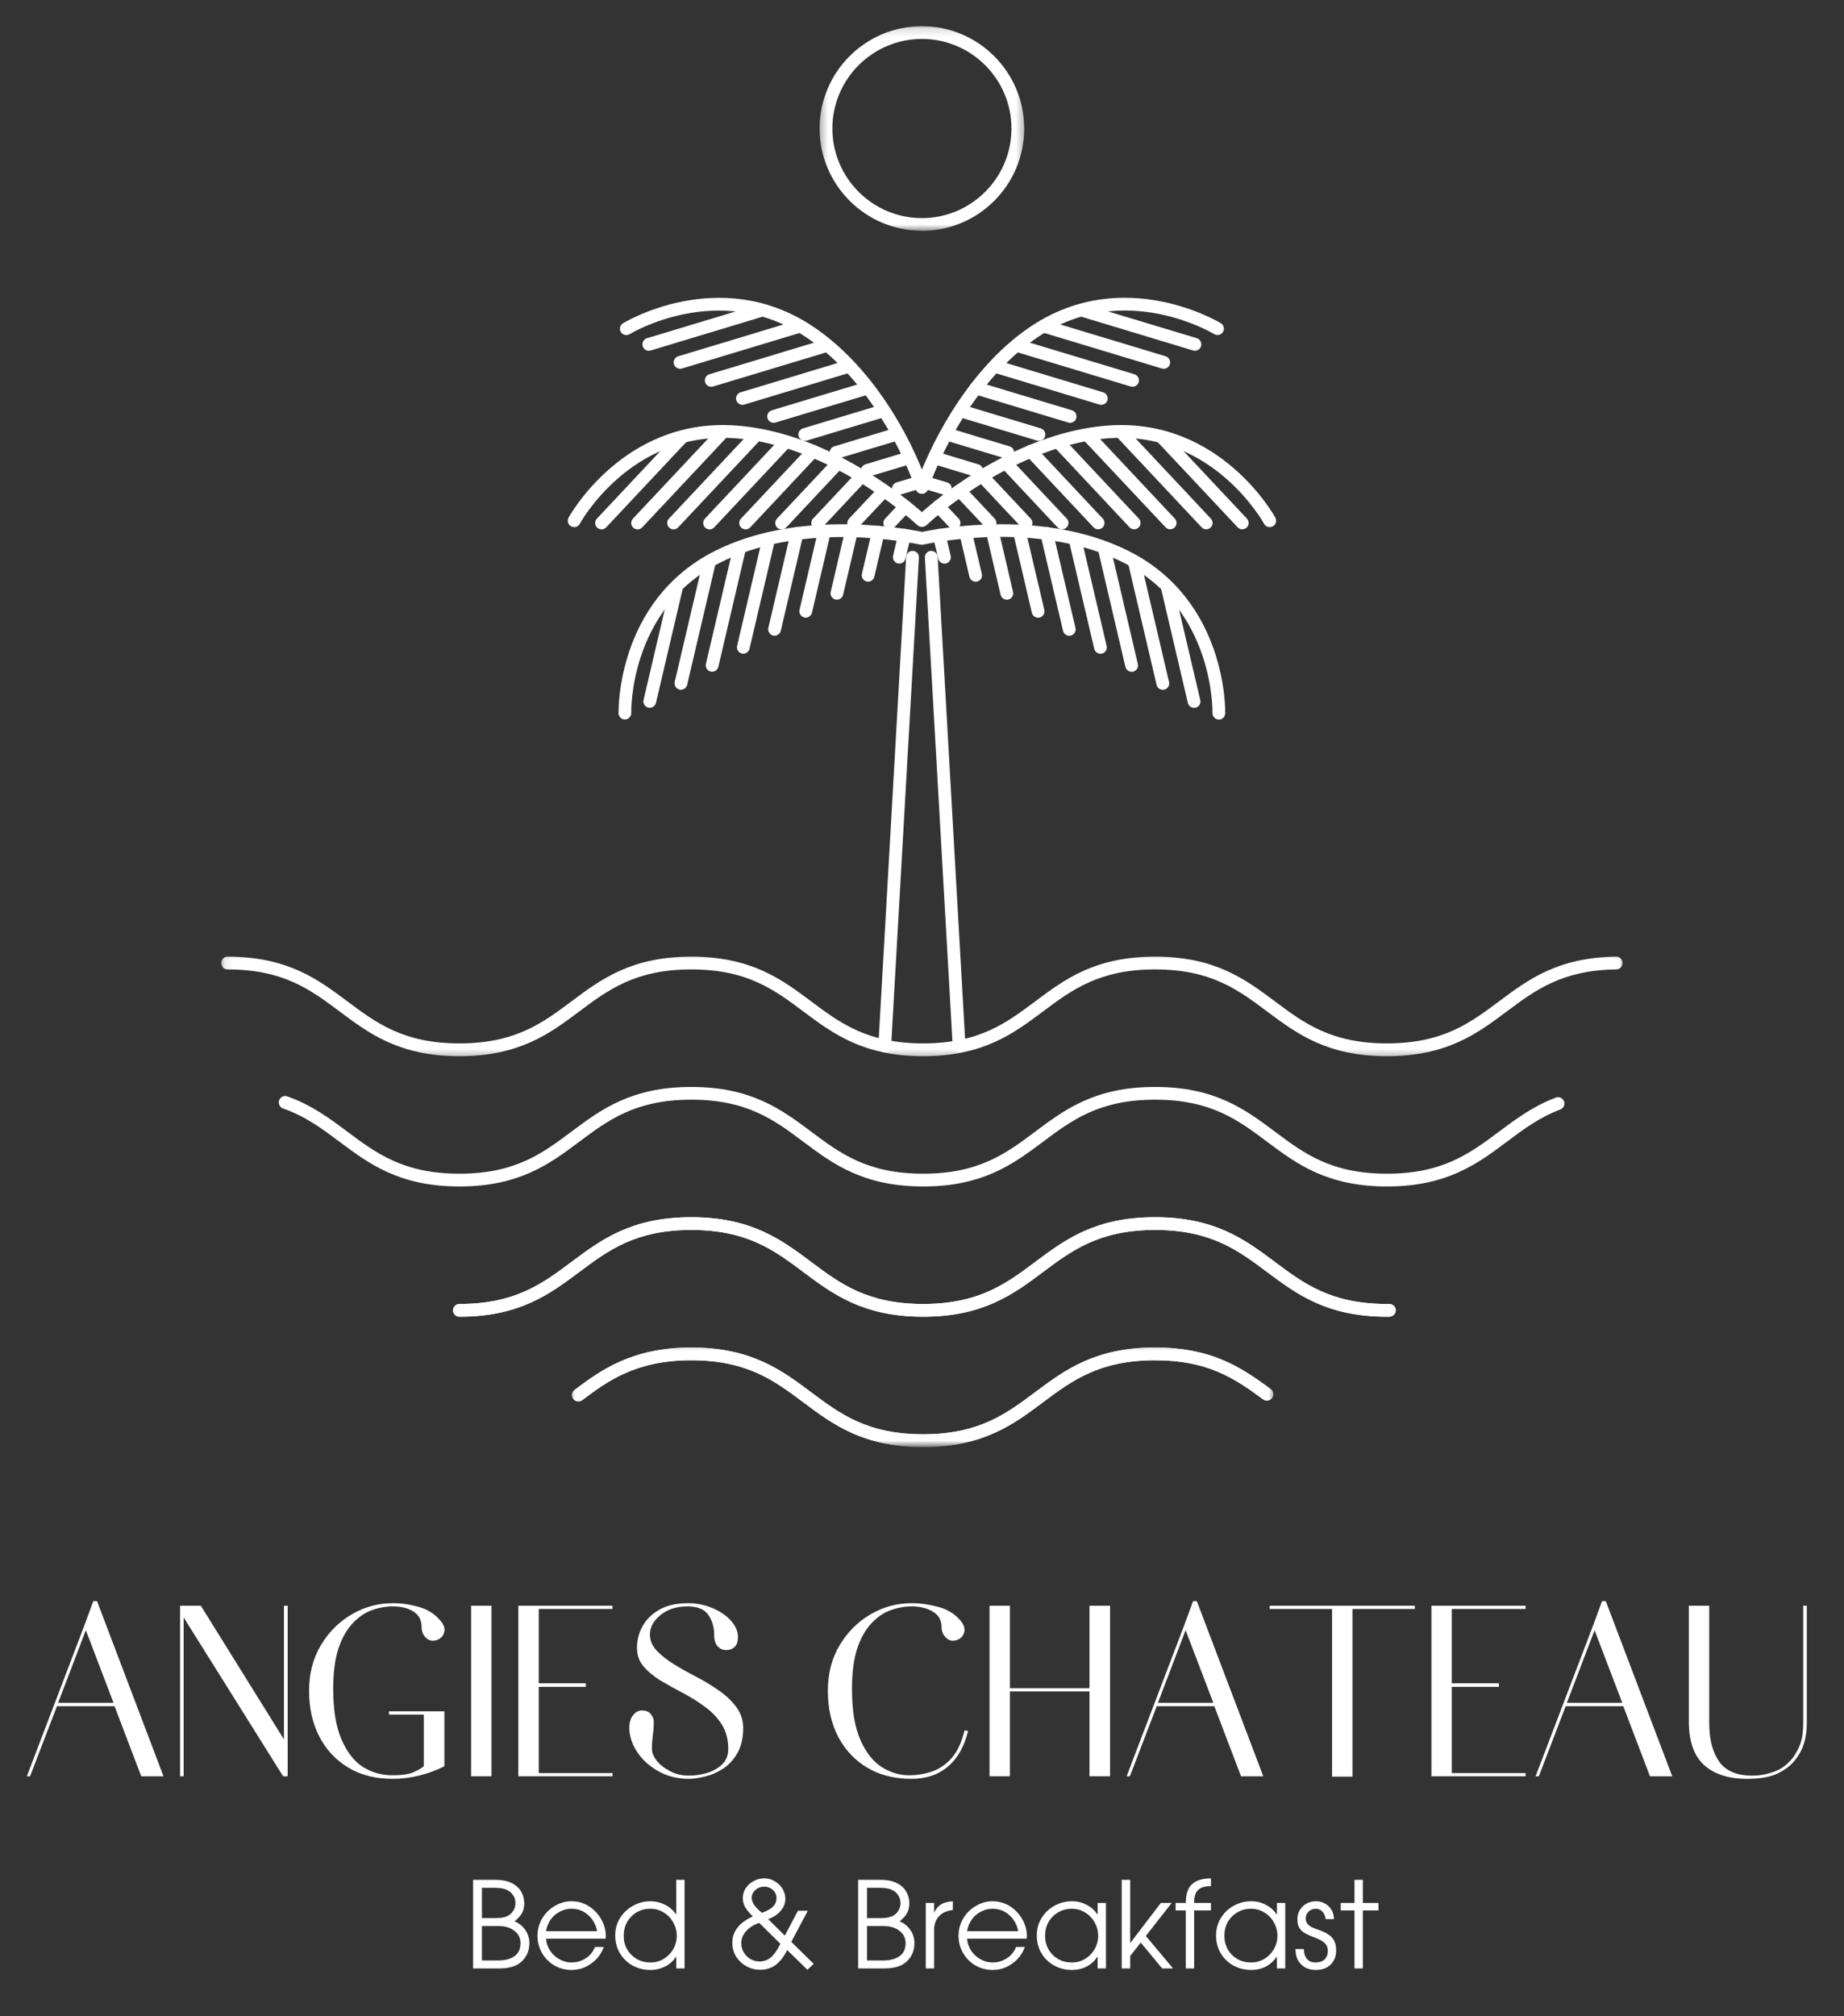 <svg width="226" height="247" viewBox="0 0 226 247" fill="none" xmlns="http://www.w3.org/2000/svg">
<rect x="0" y="0" width="226" height="247" fill="#333333" stroke="none"/>
<path d="M70.37 64.578C70.245 64.578 70.12 64.547 70 64.484C69.615 64.281 69.474 63.812 69.677 63.427C69.74 63.312 76.318 51.307 89.885 52.109C101.927 52.823 112.333 62.115 113.479 63.177C113.802 63.469 113.818 63.969 113.526 64.281C113.24 64.599 112.74 64.615 112.427 64.328C111.323 63.312 101.302 54.349 89.797 53.672C77.229 52.938 71.12 64.052 71.062 64.162C70.922 64.427 70.651 64.578 70.375 64.578H70.37Z" fill="white"/>
<path d="M109.042 64.849C108.844 64.849 108.656 64.781 108.51 64.641C108.198 64.344 108.182 63.849 108.479 63.536L110.38 61.521C110.677 61.208 111.167 61.193 111.479 61.49C111.792 61.786 111.807 62.281 111.51 62.594L109.609 64.609C109.453 64.771 109.25 64.859 109.042 64.859V64.849Z" fill="white"/>
<path d="M104.625 64.849C104.432 64.849 104.245 64.781 104.094 64.641C103.781 64.344 103.766 63.849 104.062 63.536L107.766 59.599C108.062 59.286 108.557 59.271 108.87 59.568C109.182 59.865 109.198 60.359 108.901 60.672L105.198 64.609C105.042 64.771 104.839 64.859 104.625 64.859V64.849Z" fill="white"/>
<path d="M100.208 64.849C100.016 64.849 99.828 64.781 99.677 64.641C99.365 64.344 99.349 63.849 99.646 63.536L104.932 57.911C105.229 57.599 105.719 57.583 106.031 57.88C106.344 58.177 106.359 58.667 106.063 58.979L100.781 64.609C100.625 64.771 100.422 64.859 100.208 64.859V64.849Z" fill="white"/>
<path d="M95.792 64.849C95.599 64.849 95.412 64.781 95.26 64.641C94.948 64.344 94.932 63.849 95.229 63.536L102.125 56.198C102.422 55.885 102.911 55.87 103.224 56.167C103.536 56.464 103.552 56.958 103.255 57.271L96.365 64.609C96.208 64.771 96.005 64.859 95.792 64.859V64.849Z" fill="white"/>
<path d="M91.375 64.849C91.182 64.849 90.995 64.781 90.844 64.641C90.531 64.344 90.516 63.849 90.812 63.536L99.078 54.74C99.375 54.427 99.865 54.411 100.177 54.708C100.49 55.005 100.505 55.495 100.208 55.807L91.948 64.609C91.792 64.771 91.588 64.859 91.375 64.859V64.849Z" fill="white"/>
<path d="M86.958 64.849C86.766 64.849 86.578 64.781 86.427 64.641C86.115 64.344 86.099 63.849 86.396 63.536L95.74 53.589C96.037 53.276 96.526 53.26 96.839 53.557C97.151 53.854 97.167 54.349 96.87 54.661L87.531 64.609C87.375 64.771 87.172 64.859 86.958 64.859V64.849Z" fill="white"/>
<path d="M82.547 64.849C82.349 64.849 82.161 64.781 82.016 64.641C81.703 64.344 81.688 63.849 81.984 63.536L92.073 52.797C92.37 52.484 92.865 52.469 93.177 52.766C93.49 53.062 93.505 53.557 93.208 53.87L83.115 64.609C82.958 64.771 82.755 64.859 82.547 64.859V64.849Z" fill="white"/>
<path d="M78.135 64.849C77.943 64.849 77.755 64.781 77.604 64.641C77.292 64.344 77.276 63.849 77.573 63.536L88.073 52.359C88.37 52.047 88.859 52.031 89.172 52.328C89.484 52.625 89.5 53.12 89.203 53.432L78.708 64.609C78.552 64.771 78.349 64.859 78.135 64.859V64.849Z" fill="white"/>
<path d="M73.719 64.849C73.526 64.849 73.338 64.781 73.188 64.641C72.875 64.344 72.859 63.849 73.156 63.536L83.021 53.031C83.318 52.719 83.812 52.703 84.125 53C84.438 53.297 84.453 53.792 84.156 54.104L74.292 64.609C74.135 64.771 73.932 64.859 73.719 64.859V64.849Z" fill="white"/>
<path d="M112.979 60.49C112.661 60.49 112.354 60.286 112.24 59.969C110.12 53.839 105.437 45.688 98.646 41.214C88.135 34.292 77.286 40.865 77.177 40.932C76.807 41.161 76.323 41.052 76.099 40.682C75.87 40.318 75.979 39.839 76.349 39.604C76.463 39.536 88.141 32.422 99.505 39.911C106.625 44.599 111.521 53.078 113.714 59.458C113.854 59.865 113.635 60.312 113.229 60.453C113.146 60.484 113.057 60.5 112.974 60.5L112.979 60.49Z" fill="white"/>
<path d="M110.115 60.63C109.776 60.63 109.464 60.411 109.359 60.078C109.234 59.661 109.469 59.224 109.885 59.099L112.536 58.302C112.948 58.177 113.385 58.411 113.51 58.823C113.635 59.24 113.401 59.677 112.99 59.802L110.339 60.599C110.26 60.625 110.193 60.63 110.115 60.63Z" fill="white"/>
<path d="M106.292 58.417C105.953 58.417 105.641 58.198 105.542 57.865C105.417 57.448 105.651 57.01 106.063 56.885L111.24 55.323C111.651 55.198 112.089 55.432 112.214 55.849C112.339 56.26 112.104 56.698 111.693 56.823L106.516 58.385C106.438 58.411 106.37 58.417 106.292 58.417Z" fill="white"/>
<path d="M102.469 56.214C102.13 56.214 101.818 55.995 101.719 55.661C101.594 55.245 101.828 54.807 102.24 54.682L109.625 52.453C110.042 52.328 110.479 52.562 110.604 52.979C110.729 53.391 110.495 53.833 110.083 53.958L102.693 56.182C102.615 56.208 102.547 56.214 102.469 56.214Z" fill="white"/>
<path d="M98.641 54.01C98.302 54.01 97.99 53.792 97.885 53.453C97.76 53.042 97.995 52.604 98.412 52.479L108.047 49.573C108.464 49.448 108.901 49.682 109.026 50.094C109.151 50.51 108.917 50.948 108.5 51.073L98.865 53.979C98.787 54.005 98.719 54.01 98.641 54.01Z" fill="white"/>
<path d="M94.818 51.797C94.479 51.797 94.167 51.578 94.068 51.245C93.943 50.828 94.177 50.391 94.588 50.266L106.141 46.781C106.557 46.656 106.995 46.891 107.12 47.302C107.245 47.719 107.01 48.156 106.594 48.281L95.042 51.766C94.963 51.792 94.896 51.797 94.818 51.797Z" fill="white"/>
<path d="M90.995 49.594C90.656 49.594 90.344 49.375 90.245 49.042C90.12 48.625 90.354 48.188 90.766 48.062L103.833 44.115C104.25 43.99 104.688 44.224 104.813 44.641C104.938 45.052 104.703 45.49 104.292 45.615L91.219 49.562C91.141 49.589 91.073 49.594 90.995 49.594Z" fill="white"/>
<path d="M87.172 47.38C86.833 47.38 86.521 47.161 86.422 46.828C86.297 46.411 86.531 45.974 86.943 45.849L101.052 41.589C101.469 41.464 101.906 41.698 102.031 42.115C102.156 42.531 101.922 42.969 101.505 43.094L87.401 47.349C87.323 47.375 87.25 47.38 87.172 47.38Z" fill="white"/>
<path d="M83.349 45.177C83.016 45.177 82.703 44.958 82.599 44.625C82.474 44.208 82.708 43.771 83.125 43.646L97.802 39.214C98.214 39.089 98.656 39.323 98.781 39.74C98.906 40.151 98.672 40.589 98.255 40.714L83.578 45.146C83.5 45.172 83.427 45.177 83.349 45.177Z" fill="white"/>
<path d="M79.521 42.969C79.182 42.969 78.87 42.75 78.771 42.411C78.646 41.995 78.88 41.557 79.292 41.432L93.088 37.271C93.505 37.146 93.943 37.38 94.068 37.792C94.193 38.208 93.958 38.646 93.542 38.771L79.745 42.938C79.667 42.958 79.599 42.969 79.521 42.969Z" fill="white"/>
<path d="M76.588 88.146C76.167 88.146 75.823 87.807 75.807 87.385C75.807 87.245 75.484 73.583 87.651 67.479C97.385 62.594 109.526 64.469 113.01 65.156C113.432 65.245 113.708 65.651 113.63 66.078C113.542 66.5 113.135 66.776 112.708 66.698C109.344 66.031 97.635 64.219 88.344 68.885C77.068 74.542 77.365 87.213 77.365 87.338C77.38 87.766 77.042 88.13 76.604 88.146C76.599 88.146 76.588 88.146 76.583 88.146H76.588Z" fill="white"/>
<path d="M110.224 69.047C110.161 69.047 110.104 69.047 110.042 69.026C109.62 68.922 109.359 68.51 109.453 68.089L110.089 65.391C110.193 64.969 110.604 64.708 111.026 64.802C111.448 64.906 111.708 65.323 111.615 65.745L110.979 68.438C110.896 68.797 110.573 69.042 110.224 69.042V69.047Z" fill="white"/>
<path d="M106.401 71.26C106.339 71.26 106.281 71.26 106.219 71.24C105.797 71.135 105.542 70.719 105.635 70.297L106.87 65.031C106.969 64.609 107.391 64.349 107.807 64.443C108.229 64.547 108.484 64.958 108.391 65.385L107.156 70.651C107.073 71.01 106.75 71.255 106.401 71.255V71.26Z" fill="white"/>
<path d="M102.578 73.464C102.516 73.464 102.458 73.464 102.396 73.443C101.974 73.339 101.719 72.927 101.813 72.505L103.568 64.99C103.672 64.568 104.083 64.312 104.51 64.406C104.932 64.505 105.188 64.922 105.094 65.344L103.333 72.854C103.25 73.214 102.927 73.458 102.578 73.458V73.464Z" fill="white"/>
<path d="M98.755 75.667C98.693 75.667 98.641 75.667 98.578 75.646C98.151 75.542 97.896 75.13 97.99 74.708L100.286 64.896C100.391 64.474 100.802 64.219 101.224 64.312C101.646 64.412 101.906 64.828 101.812 65.25L99.516 75.057C99.427 75.417 99.109 75.662 98.755 75.662V75.667Z" fill="white"/>
<path d="M94.932 77.88C94.87 77.88 94.818 77.88 94.755 77.859C94.333 77.755 94.073 77.344 94.167 76.922L96.917 65.172C97.021 64.75 97.432 64.49 97.854 64.583C98.276 64.688 98.537 65.099 98.443 65.526L95.693 77.271C95.604 77.63 95.287 77.875 94.932 77.875V77.88Z" fill="white"/>
<path d="M91.104 80.083C91.042 80.083 90.984 80.083 90.922 80.062C90.5 79.958 90.245 79.547 90.339 79.125L93.458 65.839C93.557 65.417 93.974 65.156 94.396 65.25C94.818 65.354 95.073 65.766 94.979 66.188L91.859 79.474C91.776 79.833 91.453 80.078 91.104 80.078V80.083Z" fill="white"/>
<path d="M87.281 82.297C87.219 82.297 87.167 82.297 87.104 82.271C86.677 82.172 86.422 81.755 86.516 81.333L89.875 66.995C89.979 66.573 90.391 66.312 90.812 66.406C91.234 66.51 91.495 66.922 91.401 67.344L88.042 81.688C87.953 82.047 87.635 82.287 87.281 82.287V82.297Z" fill="white"/>
<path d="M83.458 84.5C83.396 84.5 83.344 84.5 83.281 84.479C82.859 84.375 82.599 83.964 82.693 83.542L86.193 68.609C86.297 68.188 86.708 67.932 87.135 68.026C87.557 68.125 87.812 68.542 87.719 68.964L84.219 83.891C84.13 84.25 83.812 84.495 83.458 84.495V84.5Z" fill="white"/>
<path d="M79.635 86.713C79.573 86.713 79.521 86.713 79.458 86.688C79.037 86.588 78.776 86.172 78.87 85.75L82.162 71.724C82.266 71.302 82.677 71.042 83.099 71.135C83.521 71.24 83.781 71.651 83.688 72.073L80.396 86.104C80.307 86.463 79.99 86.703 79.635 86.703V86.713Z" fill="white"/>
<path d="M155.609 64.578C155.328 64.578 155.063 64.427 154.922 64.162C154.859 64.052 148.755 52.948 136.188 53.672C127.474 54.193 118.547 59.734 113.557 64.328C113.24 64.615 112.745 64.599 112.458 64.281C112.167 63.958 112.182 63.469 112.505 63.177C117.688 58.411 126.969 52.651 136.099 52.109C149.682 51.307 156.245 63.302 156.307 63.427C156.51 63.812 156.37 64.281 155.984 64.484C155.87 64.547 155.74 64.578 155.615 64.578H155.609Z" fill="white"/>
<path d="M116.937 64.849C116.724 64.849 116.521 64.766 116.365 64.599L114.464 62.583C114.167 62.271 114.182 61.771 114.495 61.484C114.807 61.188 115.307 61.203 115.599 61.516L117.5 63.531C117.797 63.844 117.781 64.344 117.469 64.63C117.318 64.771 117.125 64.844 116.937 64.844V64.849Z" fill="white"/>
<path d="M121.344 64.849C121.13 64.849 120.927 64.766 120.771 64.599L117.068 60.661C116.771 60.349 116.786 59.849 117.099 59.562C117.411 59.26 117.911 59.276 118.203 59.594L121.906 63.531C122.203 63.844 122.188 64.344 121.875 64.63C121.729 64.771 121.531 64.844 121.344 64.844V64.849Z" fill="white"/>
<path d="M125.76 64.849C125.547 64.849 125.344 64.766 125.188 64.599L119.906 58.974C119.609 58.661 119.625 58.161 119.938 57.87C120.25 57.573 120.75 57.589 121.036 57.901L126.323 63.531C126.62 63.844 126.604 64.344 126.292 64.63C126.141 64.771 125.948 64.844 125.76 64.844V64.849Z" fill="white"/>
<path d="M130.177 64.849C129.964 64.849 129.76 64.766 129.604 64.599L122.714 57.26C122.417 56.948 122.432 56.448 122.745 56.161C123.057 55.865 123.557 55.88 123.844 56.193L130.74 63.531C131.036 63.844 131.021 64.344 130.708 64.63C130.557 64.771 130.365 64.844 130.177 64.844V64.849Z" fill="white"/>
<path d="M134.594 64.849C134.38 64.849 134.177 64.766 134.021 64.599L125.76 55.802C125.464 55.49 125.479 54.99 125.792 54.698C126.104 54.401 126.604 54.417 126.891 54.729L135.156 63.531C135.453 63.844 135.437 64.344 135.125 64.63C134.974 64.771 134.781 64.844 134.594 64.844V64.849Z" fill="white"/>
<path d="M139.01 64.849C138.797 64.849 138.594 64.766 138.437 64.599L129.099 54.651C128.802 54.339 128.818 53.839 129.13 53.547C129.443 53.25 129.943 53.266 130.229 53.578L139.573 63.531C139.87 63.844 139.854 64.344 139.542 64.63C139.391 64.771 139.198 64.844 139.01 64.844V64.849Z" fill="white"/>
<path d="M143.422 64.849C143.214 64.849 143.01 64.766 142.854 64.599L132.76 53.865C132.464 53.547 132.479 53.047 132.792 52.76C133.109 52.464 133.609 52.479 133.896 52.792L143.984 63.531C144.281 63.844 144.266 64.344 143.953 64.63C143.807 64.771 143.609 64.844 143.422 64.844V64.849Z" fill="white"/>
<path d="M147.839 64.849C147.63 64.849 147.427 64.766 147.271 64.599L136.771 53.422C136.474 53.109 136.49 52.609 136.802 52.323C137.115 52.026 137.615 52.042 137.906 52.354L148.401 63.531C148.698 63.844 148.682 64.344 148.37 64.63C148.224 64.771 148.026 64.844 147.839 64.844V64.849Z" fill="white"/>
<path d="M152.255 64.849C152.047 64.849 151.844 64.766 151.687 64.599L141.823 54.099C141.526 53.786 141.542 53.281 141.854 52.995C142.167 52.698 142.667 52.714 142.953 53.026L152.818 63.531C153.115 63.844 153.099 64.344 152.786 64.63C152.641 64.771 152.443 64.844 152.255 64.844V64.849Z" fill="white"/>
<path d="M112.995 60.484C112.911 60.484 112.823 60.469 112.74 60.438C112.333 60.297 112.12 59.844 112.26 59.432C114.536 53.016 119.458 44.516 126.469 39.901C137.833 32.417 149.51 39.526 149.63 39.599C149.995 39.823 150.109 40.307 149.88 40.677C149.651 41.042 149.167 41.151 148.802 40.927C148.693 40.865 137.844 34.281 127.333 41.208C120.646 45.609 115.927 53.786 113.74 59.958C113.62 60.281 113.323 60.484 113.005 60.484H112.995Z" fill="white"/>
<path d="M115.859 60.63C115.781 60.63 115.708 60.625 115.63 60.599L112.979 59.802C112.568 59.677 112.333 59.24 112.458 58.823C112.583 58.411 113.021 58.182 113.432 58.302L116.083 59.099C116.5 59.224 116.734 59.661 116.609 60.078C116.505 60.411 116.193 60.63 115.859 60.63Z" fill="white"/>
<path d="M119.687 58.417C119.609 58.417 119.536 58.411 119.458 58.385L114.286 56.823C113.87 56.698 113.635 56.26 113.76 55.849C113.885 55.432 114.323 55.208 114.74 55.323L119.911 56.885C120.328 57.01 120.562 57.448 120.437 57.865C120.333 58.198 120.021 58.417 119.687 58.417Z" fill="white"/>
<path d="M123.51 56.214C123.432 56.214 123.359 56.208 123.281 56.182L115.896 53.958C115.479 53.833 115.245 53.391 115.37 52.979C115.495 52.562 115.937 52.328 116.349 52.453L123.734 54.682C124.151 54.807 124.385 55.245 124.26 55.661C124.156 55.995 123.844 56.214 123.51 56.214Z" fill="white"/>
<path d="M127.333 54.01C127.255 54.01 127.182 54.005 127.104 53.979L117.469 51.073C117.052 50.948 116.818 50.51 116.943 50.094C117.068 49.682 117.505 49.448 117.922 49.573L127.557 52.479C127.974 52.604 128.208 53.042 128.083 53.453C127.979 53.792 127.667 54.01 127.333 54.01Z" fill="white"/>
<path d="M131.151 51.797C131.073 51.797 131.005 51.792 130.927 51.766L119.375 48.281C118.958 48.156 118.724 47.719 118.849 47.302C118.974 46.891 119.411 46.656 119.828 46.781L131.38 50.266C131.792 50.391 132.026 50.828 131.901 51.245C131.802 51.578 131.49 51.797 131.151 51.797Z" fill="white"/>
<path d="M134.974 49.594C134.896 49.594 134.828 49.589 134.75 49.562L121.682 45.615C121.266 45.49 121.031 45.052 121.156 44.641C121.281 44.224 121.719 43.99 122.135 44.115L135.203 48.062C135.615 48.188 135.849 48.625 135.724 49.042C135.625 49.375 135.313 49.594 134.974 49.594Z" fill="white"/>
<path d="M138.807 47.38C138.729 47.38 138.656 47.375 138.578 47.349L124.469 43.094C124.057 42.969 123.823 42.531 123.948 42.115C124.073 41.698 124.51 41.464 124.922 41.589L139.031 45.849C139.448 45.974 139.682 46.411 139.557 46.828C139.453 47.161 139.141 47.38 138.807 47.38Z" fill="white"/>
<path d="M142.625 45.177C142.547 45.177 142.479 45.172 142.401 45.146L127.724 40.714C127.307 40.589 127.073 40.151 127.198 39.74C127.323 39.323 127.76 39.089 128.177 39.214L142.854 43.646C143.266 43.771 143.5 44.208 143.375 44.625C143.276 44.958 142.964 45.177 142.625 45.177Z" fill="white"/>
<path d="M146.448 42.969C146.37 42.969 146.302 42.958 146.224 42.938L132.427 38.771C132.01 38.646 131.776 38.208 131.901 37.792C132.026 37.38 132.464 37.146 132.88 37.271L146.677 41.432C147.089 41.557 147.323 41.995 147.198 42.411C147.099 42.75 146.786 42.969 146.448 42.969Z" fill="white"/>
<path d="M149.38 88.146C149.38 88.146 149.365 88.146 149.354 88.146C148.927 88.13 148.589 87.766 148.599 87.338C148.599 87.213 148.87 74.526 137.615 68.885C127.833 63.974 115.521 66.219 113.151 66.719C112.729 66.807 112.318 66.542 112.229 66.12C112.146 65.698 112.411 65.281 112.833 65.198C115.286 64.677 128.068 62.349 138.318 67.495C150.484 73.588 150.172 87.26 150.161 87.401C150.146 87.823 149.802 88.162 149.38 88.162V88.146Z" fill="white"/>
<path d="M115.75 69.047C115.396 69.047 115.073 68.807 114.99 68.448L114.354 65.75C114.255 65.328 114.521 64.906 114.943 64.812C115.365 64.708 115.786 64.974 115.88 65.401L116.516 68.094C116.615 68.516 116.349 68.938 115.927 69.031C115.865 69.047 115.813 69.057 115.75 69.057V69.047Z" fill="white"/>
<path d="M119.568 71.26C119.219 71.26 118.896 71.021 118.812 70.656L117.578 65.391C117.474 64.969 117.74 64.547 118.161 64.453C118.578 64.349 119.005 64.615 119.099 65.037L120.333 70.307C120.437 70.729 120.172 71.151 119.75 71.245C119.687 71.26 119.63 71.271 119.568 71.271V71.26Z" fill="white"/>
<path d="M123.391 73.464C123.042 73.464 122.719 73.224 122.635 72.865L120.875 65.354C120.771 64.927 121.036 64.505 121.464 64.412C121.885 64.312 122.307 64.578 122.401 65L124.156 72.51C124.26 72.932 123.995 73.354 123.573 73.448C123.51 73.464 123.453 73.474 123.391 73.474V73.464Z" fill="white"/>
<path d="M127.224 75.667C126.87 75.667 126.547 75.427 126.464 75.068L124.167 65.26C124.062 64.833 124.328 64.412 124.75 64.318C125.172 64.219 125.594 64.484 125.687 64.906L127.99 74.714C128.089 75.135 127.823 75.557 127.401 75.651C127.339 75.667 127.286 75.677 127.224 75.677V75.667Z" fill="white"/>
<path d="M131.042 77.88C130.693 77.88 130.37 77.641 130.286 77.281L127.526 65.531C127.427 65.109 127.693 64.688 128.115 64.594C128.536 64.49 128.958 64.755 129.052 65.182L131.807 76.927C131.911 77.349 131.646 77.771 131.224 77.865C131.161 77.88 131.104 77.891 131.042 77.891V77.88Z" fill="white"/>
<path d="M134.865 80.083C134.516 80.083 134.193 79.844 134.109 79.484L130.99 66.198C130.885 65.776 131.151 65.354 131.573 65.26C131.995 65.156 132.417 65.422 132.51 65.844L135.63 79.13C135.734 79.552 135.469 79.974 135.047 80.068C134.984 80.083 134.927 80.094 134.865 80.094V80.083Z" fill="white"/>
<path d="M138.688 82.297C138.333 82.297 138.016 82.052 137.927 81.693L134.568 67.354C134.469 66.932 134.734 66.51 135.156 66.417C135.578 66.312 136 66.578 136.094 67L139.453 81.344C139.557 81.766 139.292 82.188 138.87 82.281C138.807 82.297 138.75 82.302 138.688 82.302V82.297Z" fill="white"/>
<path d="M142.51 84.5C142.156 84.5 141.839 84.26 141.75 83.901L138.25 68.969C138.146 68.547 138.411 68.125 138.839 68.031C139.26 67.932 139.682 68.198 139.776 68.62L143.276 83.547C143.375 83.969 143.109 84.391 142.688 84.484C142.625 84.5 142.573 84.51 142.51 84.51V84.5Z" fill="white"/>
<path d="M146.339 86.714C145.99 86.714 145.667 86.469 145.583 86.109L142.292 72.083C142.187 71.662 142.453 71.24 142.875 71.146C143.297 71.042 143.719 71.307 143.812 71.729L147.104 85.76C147.208 86.182 146.943 86.604 146.521 86.698C146.458 86.714 146.401 86.719 146.339 86.719V86.714Z" fill="white"/>
<path d="M117.547 128.927C117.13 128.927 116.786 128.609 116.766 128.193L113.354 68.312C113.333 67.885 113.661 67.516 114.089 67.484C114.521 67.469 114.885 67.792 114.917 68.219L118.328 128.099C118.349 128.531 118.021 128.896 117.594 128.927C117.578 128.927 117.562 128.927 117.547 128.927Z" fill="white"/>
<path d="M108.432 128.927C108.432 128.927 108.401 128.927 108.385 128.927C107.953 128.906 107.625 128.536 107.651 128.099L111.057 68.219C111.083 67.792 111.458 67.464 111.885 67.484C112.318 67.51 112.646 67.875 112.62 68.312L109.214 128.193C109.188 128.609 108.844 128.927 108.432 128.927Z" fill="white"/>
<mask id="mask0_8_86" style="mask-type:luminance" maskUnits="userSpaceOnUse" x="100" y="3" width="26" height="26">
<path d="M100.333 3.146H125.667V28.333H100.333V3.146Z" fill="white"/>
</mask>
<g mask="url(#mask0_8_86)">
<path d="M112.99 28.271C106.078 28.271 100.453 22.651 100.453 15.734C100.453 8.818 106.073 3.208 112.99 3.208C119.906 3.208 125.526 8.828 125.526 15.745C125.526 22.662 119.906 28.281 112.99 28.281V28.271ZM112.99 4.771C106.937 4.771 102.016 9.693 102.016 15.745C102.016 21.792 106.937 26.719 112.99 26.719C119.036 26.719 123.964 21.792 123.964 15.745C123.964 9.693 119.036 4.771 112.99 4.771Z" fill="white"/>
</g>
<mask id="mask1_8_86" style="mask-type:luminance" maskUnits="userSpaceOnUse" x="69" y="164" width="88" height="14">
<path d="M69.667 164.333H156.333V177.146H69.667V164.333Z" fill="white"/>
</mask>
<g mask="url(#mask1_8_86)">
<path d="M113.146 177.271C105.781 177.271 102.063 174.49 98.463 171.797C94.917 169.141 91.573 166.641 84.724 166.641C77.88 166.641 74.422 169.234 71.354 171.526C71.01 171.781 70.516 171.714 70.26 171.37C70 171.026 70.073 170.531 70.417 170.276C73.516 167.958 77.37 165.078 84.719 165.078C92.062 165.078 95.802 167.859 99.396 170.547C102.943 173.203 106.292 175.708 113.135 175.708C119.984 175.708 123.328 173.198 126.875 170.547C130.474 167.859 134.193 165.078 141.557 165.078C148.339 165.078 151.99 167.38 155.734 170.172C156.078 170.432 156.151 170.922 155.891 171.266C155.63 171.609 155.141 171.688 154.797 171.422C151.156 168.714 147.865 166.641 141.557 166.641C134.708 166.641 131.365 169.151 127.818 171.797C124.219 174.49 120.5 177.271 113.135 177.271H113.146Z" fill="white"/>
<path d="M113.146 177.271C105.781 177.271 102.063 174.49 98.463 171.797C94.917 169.141 91.573 166.641 84.724 166.641C77.88 166.641 74.422 169.234 71.354 171.526C71.01 171.781 70.516 171.714 70.26 171.37C70 171.026 70.073 170.531 70.417 170.276C73.516 167.958 77.37 165.078 84.719 165.078C92.062 165.078 95.802 167.859 99.396 170.547C102.943 173.203 106.292 175.708 113.135 175.708C119.984 175.708 123.328 173.198 126.875 170.547C130.474 167.859 134.193 165.078 141.557 165.078C148.339 165.078 151.99 167.38 155.734 170.172C156.078 170.432 156.151 170.922 155.891 171.266C155.63 171.609 155.141 171.688 154.797 171.422C151.156 168.714 147.865 166.641 141.557 166.641C134.708 166.641 131.365 169.151 127.818 171.797C124.219 174.49 120.5 177.271 113.135 177.271H113.146Z" fill="white"/>
</g>
<path d="M169.984 161.307C162.62 161.307 158.901 158.526 155.302 155.839C151.755 153.182 148.411 150.677 141.563 150.677C134.719 150.677 131.37 153.188 127.823 155.839C124.229 158.526 120.505 161.307 113.146 161.307C105.781 161.307 102.063 158.526 98.463 155.839C94.917 153.182 91.573 150.677 84.724 150.677C77.88 150.677 74.531 153.188 70.984 155.839C67.391 158.526 63.667 161.307 56.307 161.307C55.875 161.307 55.526 160.958 55.526 160.526C55.526 160.099 55.875 159.745 56.307 159.745C63.151 159.745 66.5 157.24 70.047 154.589C73.641 151.901 77.365 149.115 84.724 149.115C92.088 149.115 95.807 151.901 99.406 154.589C102.953 157.245 106.297 159.745 113.146 159.745C119.99 159.745 123.339 157.24 126.885 154.589C130.479 151.901 134.203 149.115 141.563 149.115C148.927 149.115 152.646 151.901 156.245 154.589C159.792 157.245 163.135 159.745 169.984 159.745H170.271C170.688 159.745 171.052 160.083 171.063 160.51C171.068 160.943 170.719 161.292 170.286 161.302H169.984V161.307Z" fill="white"/>
<path d="M169.984 161.307C162.62 161.307 158.901 158.526 155.302 155.839C151.755 153.182 148.411 150.677 141.563 150.677C134.719 150.677 131.37 153.188 127.823 155.839C124.229 158.526 120.505 161.307 113.146 161.307C105.781 161.307 102.063 158.526 98.463 155.839C94.917 153.182 91.573 150.677 84.724 150.677C77.88 150.677 74.531 153.188 70.984 155.839C67.391 158.526 63.667 161.307 56.307 161.307C55.875 161.307 55.526 160.958 55.526 160.526C55.526 160.099 55.875 159.745 56.307 159.745C63.151 159.745 66.5 157.24 70.047 154.589C73.641 151.901 77.365 149.115 84.724 149.115C92.088 149.115 95.807 151.901 99.406 154.589C102.953 157.245 106.297 159.745 113.146 159.745C119.99 159.745 123.339 157.24 126.885 154.589C130.479 151.901 134.203 149.115 141.563 149.115C148.927 149.115 152.646 151.901 156.245 154.589C159.792 157.245 163.135 159.745 169.984 159.745H170.271C170.688 159.745 171.052 160.083 171.063 160.51C171.068 160.943 170.719 161.292 170.286 161.302H169.984V161.307Z" fill="white"/>
<path d="M169.984 145.349C162.62 145.349 158.901 142.568 155.302 139.88C151.755 137.219 148.411 134.719 141.563 134.719C134.719 134.719 131.37 137.229 127.823 139.88C124.229 142.568 120.505 145.349 113.146 145.349C105.781 145.349 102.063 142.568 98.463 139.88C94.917 137.219 91.573 134.719 84.724 134.719C77.88 134.719 74.531 137.229 70.984 139.88C67.391 142.568 63.667 145.349 56.307 145.349C48.943 145.349 45.224 142.568 41.62 139.88C39.479 138.281 37.464 136.766 34.688 135.792C34.281 135.651 34.068 135.198 34.208 134.792C34.349 134.385 34.802 134.172 35.208 134.313C38.214 135.375 40.422 137.026 42.557 138.625C46.104 141.276 49.458 143.786 56.307 143.786C63.151 143.786 66.5 141.276 70.047 138.625C73.641 135.938 77.365 133.156 84.724 133.156C92.088 133.156 95.807 135.938 99.406 138.625C102.953 141.286 106.297 143.786 113.146 143.786C119.99 143.786 123.339 141.276 126.885 138.625C130.479 135.938 134.203 133.156 141.563 133.156C148.927 133.156 152.646 135.938 156.245 138.625C159.792 141.286 163.135 143.786 169.984 143.786C176.828 143.786 180.182 141.276 183.729 138.625C185.771 137.104 187.875 135.526 190.672 134.464C191.078 134.307 191.526 134.51 191.682 134.917C191.839 135.323 191.635 135.766 191.229 135.922C188.641 136.906 186.708 138.344 184.672 139.88C181.073 142.568 177.354 145.349 169.984 145.349Z" fill="white"/>
<mask id="mask2_8_86" style="mask-type:luminance" maskUnits="userSpaceOnUse" x="27" y="116" width="172" height="14">
<path d="M27.099 116.333H199V129.667H27.099V116.333Z" fill="white"/>
</mask>
<g mask="url(#mask2_8_86)">
<path d="M169.984 129.391C162.62 129.391 158.901 126.604 155.302 123.917C151.755 121.26 148.411 118.76 141.562 118.76C134.719 118.76 131.37 121.266 127.823 123.917C124.229 126.604 120.505 129.391 113.146 129.391C105.781 129.391 102.062 126.604 98.463 123.917C94.917 121.26 91.573 118.76 84.724 118.76C77.88 118.76 74.531 121.266 70.984 123.917C67.391 126.604 63.667 129.391 56.307 129.391C48.943 129.391 45.224 126.604 41.63 123.917C38.078 121.26 34.734 118.76 27.885 118.76C27.458 118.76 27.104 118.406 27.104 117.979C27.104 117.547 27.458 117.198 27.885 117.198C35.25 117.198 38.969 119.979 42.568 122.667C46.115 125.323 49.458 127.823 56.307 127.823C63.151 127.823 66.5 125.318 70.047 122.667C73.641 119.979 77.365 117.198 84.724 117.198C92.088 117.198 95.807 119.979 99.406 122.667C102.953 125.323 106.297 127.823 113.146 127.823C119.99 127.823 123.339 125.318 126.885 122.667C130.479 119.979 134.203 117.198 141.562 117.198C148.927 117.198 152.646 119.979 156.245 122.667C159.792 125.323 163.135 127.823 169.984 127.823C176.828 127.823 180.182 125.318 183.729 122.667C187.271 120.016 190.937 117.281 198.083 117.198H198.089C198.521 117.198 198.865 117.542 198.87 117.969C198.87 118.401 198.526 118.76 198.099 118.76C191.464 118.839 188.156 121.297 184.661 123.917C181.068 126.604 177.344 129.391 169.974 129.391H169.984Z" fill="white"/>
</g>
<path d="M3.29 217.608L10.332 199.15L11.436 196.15H11.894L20.04 217.608H17.311L14.04 209.025H6.978L3.686 217.608H3.29ZM7.123 208.608H13.915L10.519 199.712L7.123 208.608Z" fill="white"/>
<path d="M22.073 217.608V196.712H24.614L34.802 213.087V196.712H35.26V217.608H34.698L22.51 198.15V217.608H22.073Z" fill="white"/>
<path d="M48.11 217.92C46.027 217.92 44.22 217.462 42.694 216.545C41.162 215.629 39.975 214.358 39.131 212.733C38.298 211.108 37.881 209.243 37.881 207.129C37.881 205.004 38.365 203.139 39.339 201.525C40.308 199.915 41.574 198.66 43.131 197.754C44.683 196.853 46.36 196.4 48.152 196.4C49.22 196.4 50.282 196.556 51.339 196.858C52.407 197.165 53.277 197.712 53.944 198.504C54.402 199.019 54.569 199.504 54.444 199.962C54.319 200.41 54.032 200.723 53.589 200.9C53.048 201.098 52.589 201.014 52.214 200.65C51.85 200.29 51.673 199.853 51.673 199.337C51.673 198.493 51.345 197.858 50.694 197.441C50.037 197.014 49.194 196.795 48.152 196.795C47.277 196.795 46.402 196.957 45.527 197.275C44.662 197.598 43.881 198.144 43.173 198.92C42.464 199.686 41.892 200.712 41.464 202.004C41.048 203.295 40.839 204.931 40.839 206.9C40.839 209.483 41.178 211.556 41.86 213.108C42.537 214.65 43.402 215.764 44.444 216.441C44.996 216.79 45.589 217.056 46.214 217.233C46.839 217.4 47.47 217.483 48.11 217.483C49.121 217.483 49.907 217.389 50.464 217.191C51.017 216.983 51.511 216.712 51.944 216.379V210.045H47.673V209.65H54.464V216.379C53.475 216.879 52.444 217.264 51.36 217.525C50.287 217.785 49.204 217.92 48.11 217.92Z" fill="white"/>
<path d="M57.737 217.608V196.712H60.237V217.608H57.737Z" fill="white"/>
<path d="M63.528 217.608V196.712H75.07V197.108H66.028V206.212H71.799V206.65H66.028V217.212H75.07V217.608H63.528Z" fill="white"/>
<path d="M84.421 217.92C83.088 217.92 81.879 217.629 80.796 217.045C79.713 216.462 78.843 215.707 78.192 214.775C77.535 213.848 77.181 212.858 77.129 211.816C77.114 211.098 77.259 210.54 77.567 210.15C77.869 209.749 78.244 209.545 78.692 209.545C79.176 209.545 79.535 209.702 79.775 210.004C80.009 210.311 80.129 210.624 80.129 210.941C80.129 211.415 80.108 211.806 80.067 212.108C80.035 212.415 80.004 212.723 79.963 213.025C79.921 213.316 79.9 213.728 79.9 214.254C79.9 214.702 80.093 215.181 80.483 215.691C80.884 216.191 81.431 216.624 82.129 216.983C82.822 217.348 83.588 217.525 84.421 217.525C85.129 217.525 85.858 217.42 86.608 217.212C87.358 216.993 87.983 216.644 88.483 216.17C88.994 215.686 89.254 215.045 89.254 214.254C89.254 213.077 88.983 212.066 88.442 211.233C87.91 210.4 87.218 209.681 86.358 209.066C85.509 208.441 84.608 207.879 83.65 207.379C82.692 206.879 81.78 206.374 80.921 205.858C80.072 205.332 79.384 204.754 78.858 204.129C78.327 203.504 78.067 202.749 78.067 201.858C78.067 200.957 78.285 200.087 78.733 199.254C79.192 198.41 79.884 197.723 80.817 197.191C81.744 196.665 82.921 196.4 84.338 196.4C85.39 196.4 86.384 196.603 87.317 197.004C88.259 197.394 89.015 197.91 89.588 198.545C90.155 199.186 90.442 199.853 90.442 200.545C90.442 201.103 90.301 201.514 90.025 201.775C89.744 202.025 89.405 202.15 89.004 202.15C88.598 202.15 88.254 201.999 87.963 201.691C87.671 201.389 87.525 200.9 87.525 200.233C87.525 199.306 87.28 198.499 86.796 197.816C86.322 197.139 85.473 196.795 84.254 196.795C82.89 196.795 81.78 197.16 80.921 197.879C80.072 198.587 79.65 199.374 79.65 200.233C79.65 200.941 79.921 201.598 80.463 202.191C81.015 202.775 81.723 203.337 82.588 203.879C83.463 204.41 84.39 204.931 85.379 205.441C86.364 205.957 87.285 206.519 88.15 207.129C89.009 207.728 89.713 208.4 90.254 209.15C90.806 209.889 91.088 210.733 91.088 211.691C91.088 212.915 90.848 213.936 90.379 214.754C89.921 215.561 89.338 216.202 88.629 216.67C87.921 217.129 87.181 217.452 86.421 217.629C85.671 217.822 85.004 217.92 84.421 217.92Z" fill="white"/>
<path d="M111.732 217.92C109.649 217.92 107.842 217.473 106.316 216.566C104.784 215.665 103.592 214.4 102.732 212.775C101.883 211.15 101.462 209.269 101.462 207.129C101.462 205.004 101.946 203.139 102.92 201.525C103.889 199.915 105.154 198.66 106.712 197.754C108.264 196.853 109.941 196.4 111.732 196.4C112.8 196.4 113.889 196.556 115.003 196.858C116.128 197.165 117.024 197.712 117.691 198.504C118.133 199.019 118.295 199.504 118.17 199.962C118.055 200.41 117.774 200.723 117.316 200.9C116.784 201.098 116.337 201.014 115.962 200.65C115.587 200.29 115.399 199.853 115.399 199.337C115.399 198.493 115.045 197.858 114.337 197.441C113.639 197.014 112.774 196.795 111.732 196.795C110.857 196.795 109.982 196.957 109.107 197.275C108.243 197.598 107.462 198.144 106.753 198.92C106.045 199.686 105.472 200.712 105.045 202.004C104.628 203.295 104.42 204.931 104.42 206.9C104.42 209.514 104.758 211.587 105.441 213.129C106.118 214.67 106.988 215.785 108.045 216.462C109.113 217.144 110.238 217.483 111.42 217.483C112.378 217.483 113.305 217.332 114.212 217.025C115.113 216.723 115.92 216.17 116.628 215.379C117.337 214.577 117.863 213.441 118.212 211.983L118.649 212.045C118.191 213.962 117.363 215.42 116.17 216.42C114.988 217.42 113.508 217.92 111.732 217.92Z" fill="white"/>
<path d="M121.277 217.608V196.712H123.777V206.816H133.527V196.712H136.048V217.608H133.527V207.212H123.777V217.608H121.277Z" fill="white"/>
<path d="M138.079 217.608L145.121 199.15L146.225 196.15H146.683L154.829 217.608H152.1L148.829 209.025H141.767L138.475 217.608H138.079ZM141.912 208.608H148.704L145.308 199.712L141.912 208.608Z" fill="white"/>
<path d="M163.258 217.65V197.108H155.612V196.712H173.403V197.108H165.758V217.65H163.258Z" fill="white"/>
<path d="M175.433 217.608V196.712H186.974V197.108H177.933V206.212H183.703V206.65H177.933V217.212H186.974V217.608H175.433Z" fill="white"/>
<path d="M188.201 217.608L195.242 199.15L196.347 196.15H196.805L204.951 217.608H202.222L198.951 209.025H191.888L188.597 217.608H188.201ZM192.034 208.608H198.826L195.43 199.712L192.034 208.608Z" fill="white"/>
<path d="M214.129 217.92C211.863 217.92 210.108 217.358 208.858 216.233C207.608 215.098 206.983 213.316 206.983 210.9V196.712H209.483V211.129C209.483 213.077 209.884 214.629 210.692 215.795C211.509 216.952 212.858 217.525 214.733 217.525C215.259 217.525 215.765 217.478 216.254 217.379C216.754 217.269 217.218 217.129 217.65 216.962C218.442 216.644 219.155 216.077 219.796 215.254C220.14 214.743 220.39 214.29 220.546 213.9C220.712 213.499 220.827 213.061 220.9 212.587C220.968 212.103 221.004 211.483 221.004 210.733V196.712H221.442V211.212C221.442 212.061 221.322 212.853 221.087 213.587C220.863 214.327 220.504 214.999 220.004 215.608C219.765 215.931 219.468 216.228 219.108 216.504C218.744 216.785 218.337 217.035 217.879 217.254C216.973 217.697 215.723 217.92 214.129 217.92Z" fill="white"/>
<path d="M60.774 230.291C61.509 230.291 62.139 230.416 62.67 230.666C63.196 230.916 63.592 231.265 63.858 231.708C64.118 232.14 64.254 232.635 64.254 233.187C64.254 233.635 64.16 234.02 63.983 234.354C63.8 234.687 63.493 235.031 63.066 235.375C63.634 235.614 64.076 235.974 64.399 236.458C64.717 236.932 64.879 237.458 64.879 238.041C64.879 238.948 64.571 239.687 63.962 240.27C63.363 240.854 62.446 241.145 61.212 241.145H57.983V230.291H60.774ZM63.17 233.145C63.17 232.619 62.967 232.177 62.566 231.812C62.175 231.453 61.55 231.27 60.691 231.27H59.066V234.979H60.795C61.639 234.979 62.243 234.802 62.608 234.437C62.983 234.078 63.17 233.645 63.17 233.145ZM63.795 238.041C63.795 237.416 63.545 236.916 63.045 236.541C62.556 236.156 61.92 235.958 61.129 235.958H59.066V240.166H61.129C61.889 240.166 62.524 240 63.024 239.666C63.535 239.323 63.795 238.781 63.795 238.041Z" fill="white"/>
<path d="M70.041 240.416C70.666 240.416 71.239 240.25 71.77 239.916C72.312 239.573 72.692 239.104 72.916 238.52H74C73.692 239.369 73.171 240.052 72.437 240.562C71.713 241.078 70.916 241.333 70.041 241.333C69.291 241.333 68.593 241.151 67.958 240.791C67.317 240.416 66.812 239.911 66.437 239.27C66.062 238.619 65.875 237.911 65.875 237.145C65.875 236.385 66.062 235.682 66.437 235.041C66.823 234.39 67.338 233.875 67.979 233.5C68.614 233.114 69.302 232.916 70.041 232.916C70.817 232.916 71.526 233.119 72.166 233.52C72.802 233.927 73.312 234.458 73.687 235.125C74.062 235.781 74.25 236.474 74.25 237.208L74.229 237.5H66.916C66.958 238.031 67.125 238.515 67.416 238.958C67.708 239.406 68.088 239.76 68.562 240.02C69.031 240.286 69.526 240.416 70.041 240.416ZM70.041 233.833C69.541 233.833 69.067 233.953 68.625 234.187C68.177 234.411 67.802 234.729 67.5 235.145C67.208 235.562 67.01 236.041 66.916 236.583H73.187C73.031 235.781 72.666 235.119 72.083 234.604C71.51 234.093 70.833 233.833 70.041 233.833Z" fill="white"/>
<path d="M82.839 239.729C82.505 240.244 82.057 240.64 81.505 240.916C80.948 241.192 80.349 241.333 79.714 241.333C78.922 241.333 78.193 241.151 77.526 240.791C76.87 240.416 76.349 239.911 75.964 239.27C75.589 238.619 75.401 237.895 75.401 237.104C75.401 236.328 75.594 235.619 75.984 234.979C76.386 234.343 76.912 233.843 77.568 233.479C78.234 233.104 78.948 232.916 79.714 232.916C80.339 232.916 80.927 233.057 81.484 233.333C82.052 233.614 82.505 234 82.839 234.5H82.88V230.291H83.901V241.145H82.88V239.729H82.839ZM82.943 237.145C82.943 236.562 82.797 236.015 82.505 235.5C82.224 234.989 81.839 234.583 81.339 234.291C80.849 233.989 80.307 233.833 79.714 233.833C79.089 233.833 78.526 233.979 78.026 234.27C77.537 234.562 77.151 234.958 76.859 235.458C76.578 235.958 76.443 236.531 76.443 237.166C76.443 237.765 76.578 238.312 76.859 238.812C77.151 239.302 77.537 239.687 78.026 239.979C78.526 240.27 79.089 240.416 79.714 240.416C80.307 240.416 80.849 240.27 81.339 239.979C81.823 239.687 82.214 239.291 82.505 238.791C82.797 238.291 82.943 237.744 82.943 237.145Z" fill="white"/>
<path d="M93.167 241.312C92.568 241.312 92.006 241.166 91.48 240.875C90.948 240.583 90.527 240.187 90.209 239.687C89.902 239.177 89.751 238.614 89.751 238C89.751 236.614 90.589 235.536 92.271 234.77C91.823 234.343 91.506 233.958 91.313 233.625C91.131 233.281 91.042 232.906 91.042 232.5C91.042 232.073 91.157 231.677 91.396 231.312C91.646 230.937 91.969 230.645 92.376 230.437C92.777 230.218 93.209 230.104 93.667 230.104C94.126 230.104 94.547 230.224 94.938 230.458C95.339 230.682 95.657 230.989 95.896 231.375C96.131 231.765 96.251 232.187 96.251 232.645C96.251 233.177 96.053 233.661 95.667 234.104C95.292 234.552 94.782 234.885 94.146 235.104L96.188 237.125L97.792 234.083H99.001L96.98 237.895L99.73 240.583L98.959 241.312L96.48 238.895C96.047 239.744 95.563 240.364 95.021 240.75C94.48 241.125 93.86 241.312 93.167 241.312ZM95.167 232.541C95.167 232.14 95.021 231.807 94.73 231.541C94.438 231.265 94.068 231.125 93.626 231.125C93.235 231.125 92.886 231.265 92.584 231.541C92.277 231.807 92.126 232.125 92.126 232.5C92.126 232.765 92.219 233.052 92.417 233.354C92.626 233.645 92.943 233.974 93.376 234.333C94.027 234.099 94.485 233.843 94.751 233.562C95.027 233.286 95.167 232.948 95.167 232.541ZM90.855 238.062C90.855 238.453 90.948 238.823 91.146 239.166C91.355 239.515 91.631 239.791 91.98 240C92.323 240.198 92.693 240.291 93.084 240.291C93.594 240.291 94.053 240.135 94.459 239.812C94.86 239.479 95.256 238.916 95.646 238.125L93.042 235.562C92.344 235.812 91.803 236.161 91.417 236.604C91.042 237.052 90.855 237.536 90.855 238.062Z" fill="white"/>
<path d="M107.968 230.291C108.702 230.291 109.332 230.416 109.864 230.666C110.39 230.916 110.785 231.265 111.051 231.708C111.311 232.14 111.447 232.635 111.447 233.187C111.447 233.635 111.353 234.02 111.176 234.354C110.994 234.687 110.686 235.031 110.259 235.375C110.827 235.614 111.27 235.974 111.593 236.458C111.91 236.932 112.072 237.458 112.072 238.041C112.072 238.948 111.765 239.687 111.155 240.27C110.556 240.854 109.64 241.145 108.405 241.145H105.176V230.291H107.968ZM110.364 233.145C110.364 232.619 110.16 232.177 109.759 231.812C109.369 231.453 108.744 231.27 107.884 231.27H106.259V234.979H107.989C108.832 234.979 109.436 234.802 109.801 234.437C110.176 234.078 110.364 233.645 110.364 233.145ZM110.989 238.041C110.989 237.416 110.739 236.916 110.239 236.541C109.749 236.156 109.114 235.958 108.322 235.958H106.259V240.166H108.322C109.082 240.166 109.718 240 110.218 239.666C110.728 239.323 110.989 238.781 110.989 238.041Z" fill="white"/>
<path d="M114.485 233.125V234.291H114.505C114.698 233.864 114.969 233.536 115.318 233.312C115.662 233.093 116.151 232.958 116.776 232.916V234H116.755C116.031 234.073 115.469 234.328 115.068 234.77C114.677 235.203 114.485 235.75 114.485 236.416V241.145H113.464V233.125H114.485Z" fill="white"/>
<path d="M121.646 240.416C122.271 240.416 122.844 240.25 123.375 239.916C123.917 239.573 124.297 239.104 124.521 238.52H125.604C125.297 239.369 124.776 240.052 124.042 240.562C123.318 241.078 122.521 241.333 121.646 241.333C120.896 241.333 120.198 241.151 119.563 240.791C118.922 240.416 118.417 239.911 118.042 239.27C117.667 238.619 117.479 237.911 117.479 237.145C117.479 236.385 117.667 235.682 118.042 235.041C118.427 234.39 118.943 233.875 119.584 233.5C120.219 233.114 120.907 232.916 121.646 232.916C122.422 232.916 123.13 233.119 123.771 233.52C124.407 233.927 124.917 234.458 125.292 235.125C125.667 235.781 125.854 236.474 125.854 237.208L125.834 237.5H118.521C118.563 238.031 118.729 238.515 119.021 238.958C119.313 239.406 119.693 239.76 120.167 240.02C120.636 240.286 121.13 240.416 121.646 240.416ZM121.646 233.833C121.146 233.833 120.672 233.953 120.229 234.187C119.782 234.411 119.407 234.729 119.104 235.145C118.813 235.562 118.615 236.041 118.521 236.583H124.792C124.636 235.781 124.271 235.119 123.688 234.604C123.115 234.093 122.438 233.833 121.646 233.833Z" fill="white"/>
<path d="M134.485 239.729C134.162 240.229 133.725 240.625 133.173 240.916C132.631 241.192 132.032 241.333 131.381 241.333C130.589 241.333 129.86 241.151 129.194 240.791C128.527 240.416 128.006 239.911 127.631 239.27C127.256 238.619 127.069 237.895 127.069 237.104C127.069 236.328 127.261 235.619 127.652 234.979C128.037 234.343 128.558 233.843 129.214 233.479C129.881 233.104 130.6 232.916 131.381 232.916C132.032 232.916 132.631 233.062 133.173 233.354C133.725 233.635 134.162 234.02 134.485 234.52H134.527V233.125H135.548V241.145H134.527V239.729H134.485ZM134.589 237.145C134.589 236.562 134.444 236.015 134.152 235.5C133.871 234.989 133.485 234.583 132.985 234.291C132.496 233.989 131.954 233.833 131.36 233.833C130.746 233.833 130.194 233.979 129.694 234.27C129.194 234.562 128.798 234.958 128.506 235.458C128.225 235.958 128.089 236.531 128.089 237.166C128.089 237.765 128.225 238.312 128.506 238.812C128.798 239.312 129.194 239.708 129.694 240C130.194 240.281 130.756 240.416 131.381 240.416C131.964 240.416 132.496 240.27 132.985 239.979C133.47 239.687 133.86 239.291 134.152 238.791C134.444 238.291 134.589 237.744 134.589 237.145Z" fill="white"/>
<path d="M138.516 239.625V241.145H137.475V230.291H138.516V238.02H138.537L142.266 233.125H143.6L140.433 237.166L143.766 241.145H142.433L139.808 237.979L138.516 239.625Z" fill="white"/>
<path d="M144.082 234.041V233.125H145.332C145.332 232.057 145.582 231.291 146.082 230.833C146.582 230.364 147.358 230.119 148.415 230.104V231.062H148.395C147.671 231.062 147.15 231.224 146.832 231.541C146.509 231.849 146.353 232.354 146.353 233.062V233.125H148.415V234.041H146.353V241.145H145.332V234.041H144.082Z" fill="white"/>
<path d="M156.455 239.729C156.132 240.229 155.695 240.625 155.142 240.916C154.601 241.192 154.002 241.333 153.351 241.333C152.559 241.333 151.83 241.151 151.163 240.791C150.497 240.416 149.976 239.911 149.601 239.27C149.226 238.619 149.038 237.895 149.038 237.104C149.038 236.328 149.231 235.619 149.622 234.979C150.007 234.343 150.528 233.843 151.184 233.479C151.851 233.104 152.57 232.916 153.351 232.916C154.002 232.916 154.601 233.062 155.142 233.354C155.695 233.635 156.132 234.02 156.455 234.52H156.497V233.125H157.517V241.145H156.497V239.729H156.455ZM156.559 237.145C156.559 236.562 156.413 236.015 156.122 235.5C155.84 234.989 155.455 234.583 154.955 234.291C154.465 233.989 153.924 233.833 153.33 233.833C152.715 233.833 152.163 233.979 151.663 234.27C151.163 234.562 150.767 234.958 150.476 235.458C150.195 235.958 150.059 236.531 150.059 237.166C150.059 237.765 150.195 238.312 150.476 238.812C150.767 239.312 151.163 239.708 151.663 240C152.163 240.281 152.726 240.416 153.351 240.416C153.934 240.416 154.465 240.27 154.955 239.979C155.439 239.687 155.83 239.291 156.122 238.791C156.413 238.291 156.559 237.744 156.559 237.145Z" fill="white"/>
<path d="M161.257 233.833C160.908 233.833 160.616 233.953 160.382 234.187C160.142 234.411 160.028 234.698 160.028 235.041C160.028 235.333 160.137 235.593 160.361 235.812C160.58 236.02 160.934 236.203 161.424 236.354C162.059 236.562 162.549 236.791 162.882 237.041C163.226 237.291 163.455 237.573 163.569 237.875C163.694 238.166 163.757 238.52 163.757 238.937C163.757 239.661 163.528 240.244 163.069 240.687C162.621 241.119 162.012 241.333 161.236 241.333C160.778 241.333 160.361 241.234 159.986 241.041C159.611 240.833 159.309 240.541 159.09 240.166C158.882 239.781 158.778 239.333 158.778 238.833V238.77H159.799C159.809 239.302 159.944 239.708 160.194 240C160.444 240.281 160.788 240.416 161.236 240.416C161.705 240.416 162.075 240.291 162.34 240.041C162.601 239.791 162.736 239.437 162.736 238.979C162.736 238.604 162.616 238.302 162.382 238.062C162.142 237.828 161.788 237.619 161.319 237.437C160.762 237.229 160.325 237.041 160.007 236.875C159.7 236.708 159.455 236.494 159.278 236.229C159.095 235.953 159.007 235.593 159.007 235.145C159.007 234.51 159.22 233.979 159.653 233.562C160.08 233.135 160.632 232.916 161.299 232.916C161.7 232.916 162.069 233.015 162.403 233.208C162.736 233.39 162.996 233.645 163.194 233.979C163.387 234.312 163.486 234.687 163.486 235.104H162.465C162.424 234.718 162.288 234.411 162.069 234.187C161.861 233.953 161.59 233.833 161.257 233.833Z" fill="white"/>
<path d="M164.319 234.041V233.125H166.006V230.291H167.027V233.125H168.944V234.041H167.027V241.145H166.006V234.041H164.319Z" fill="white"/>
</svg>
